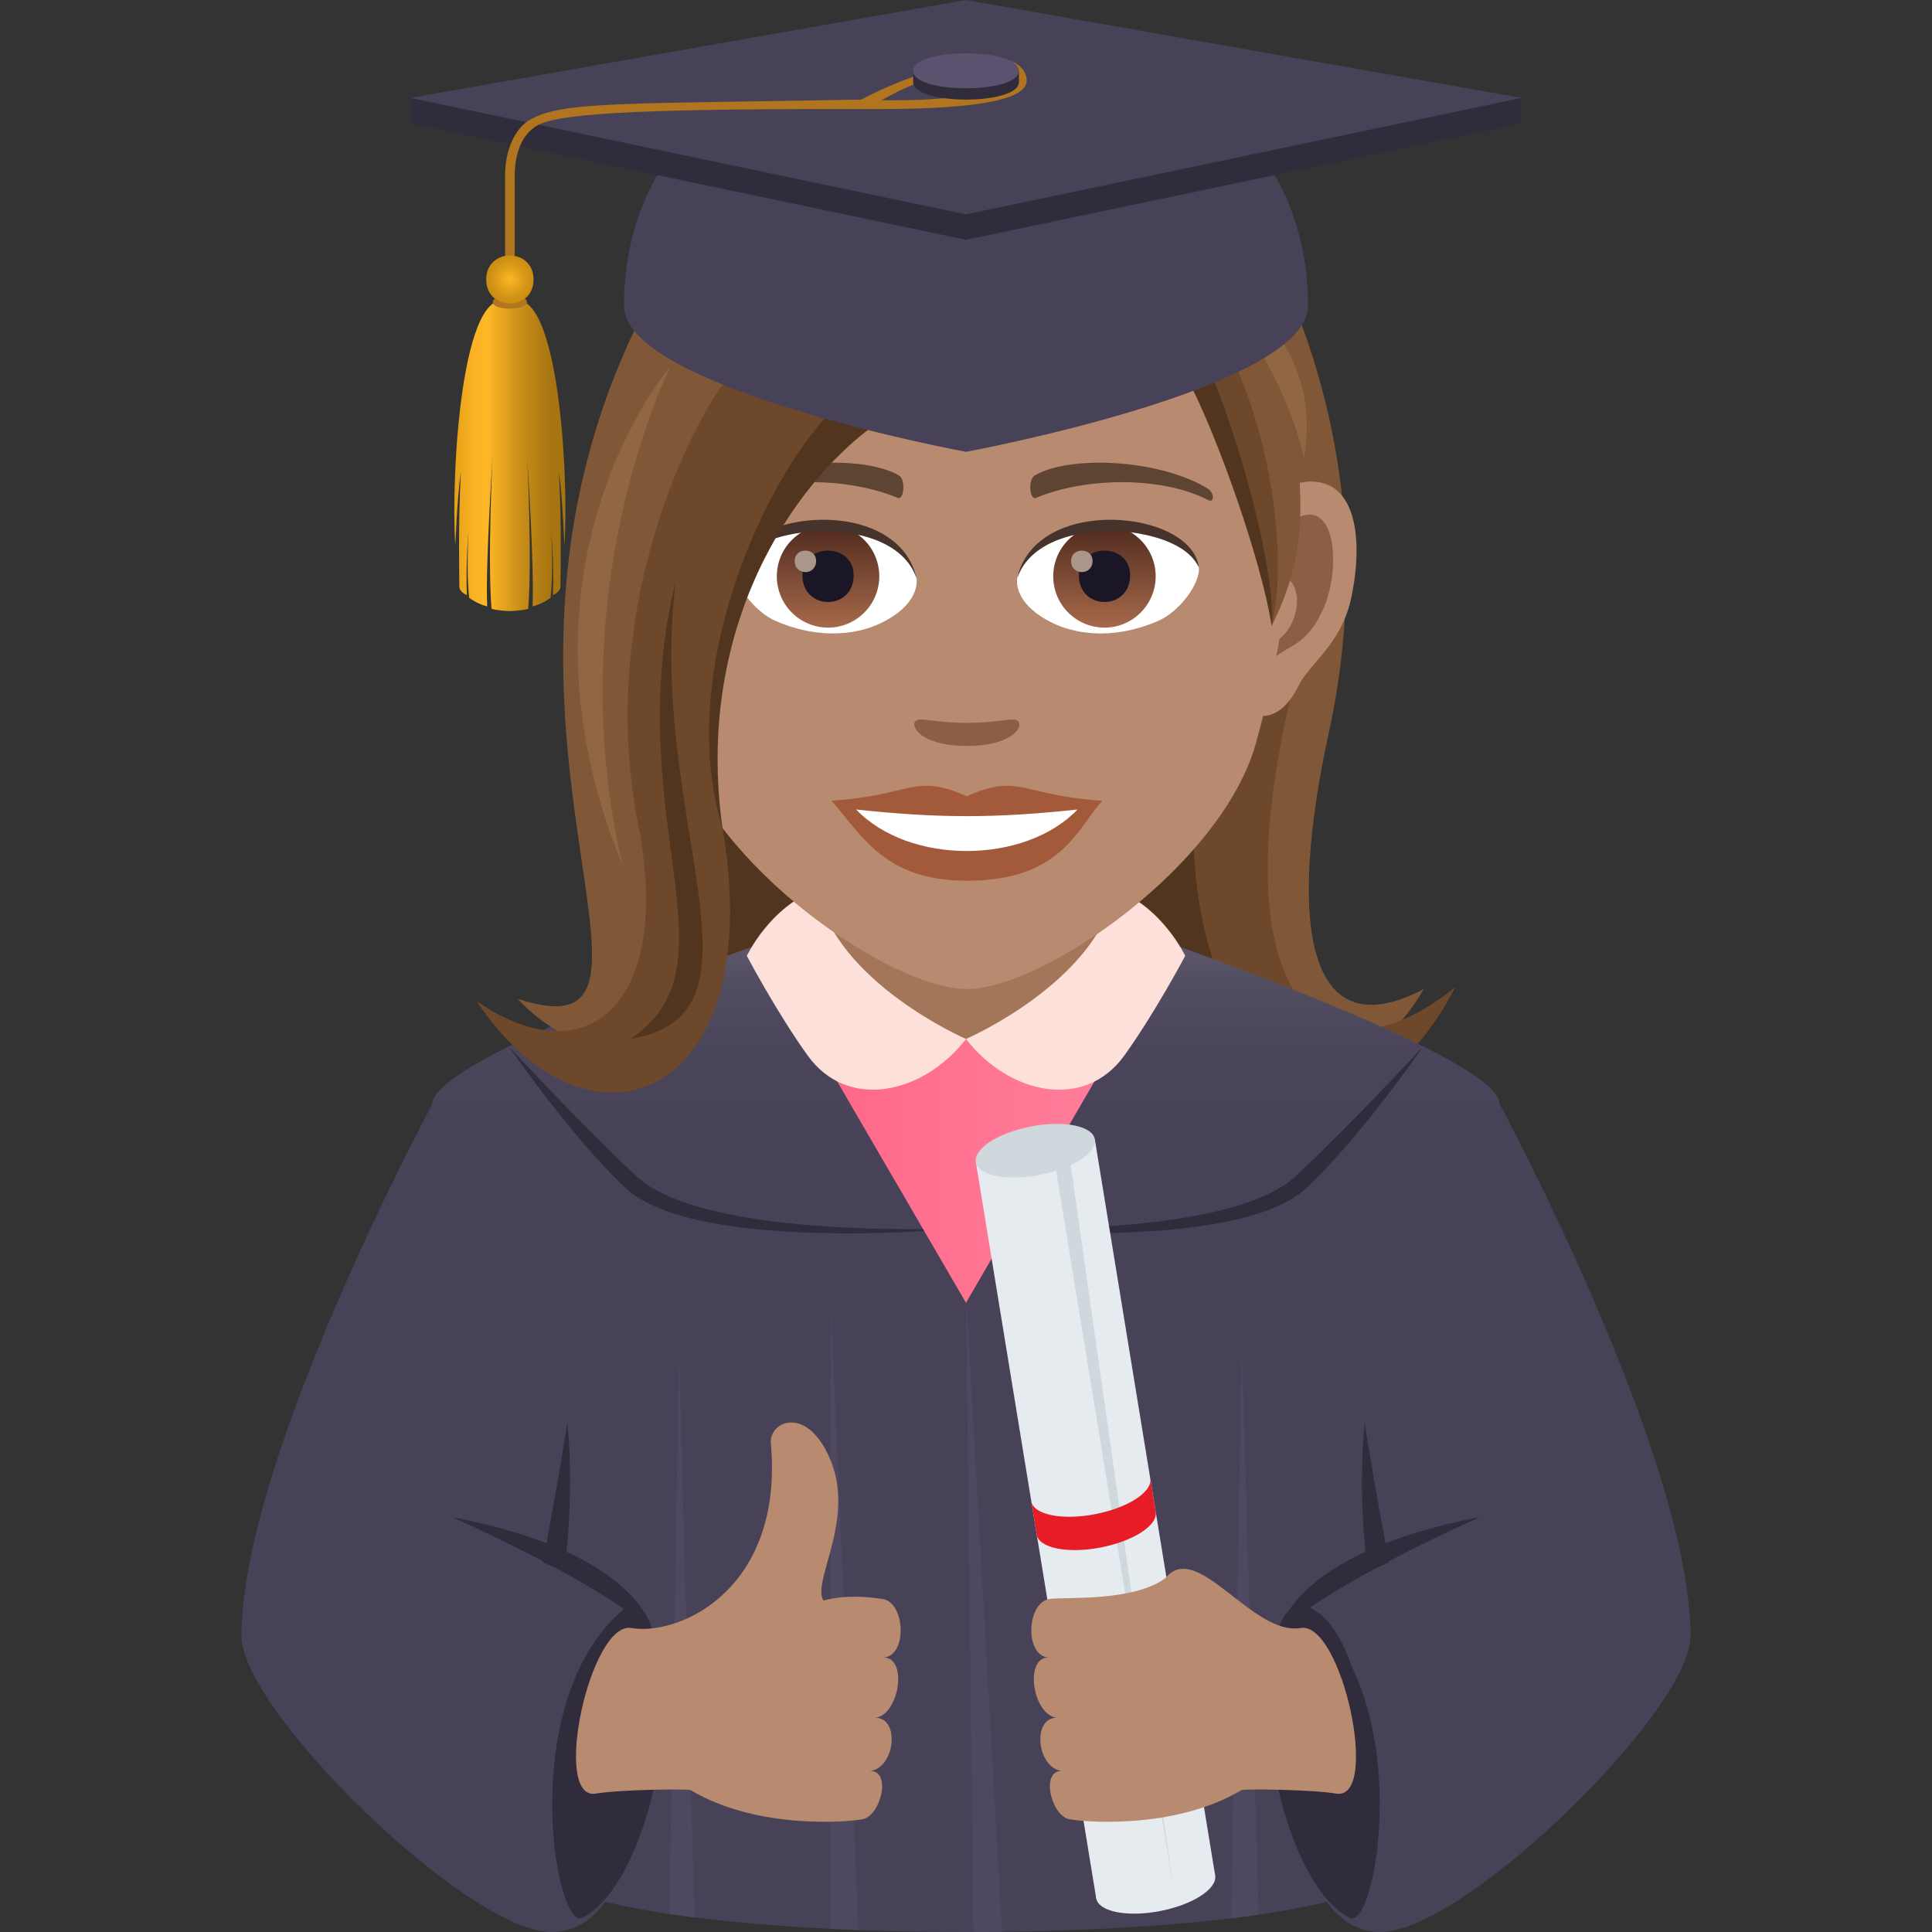 <svg xmlns="http://www.w3.org/2000/svg" xml:space="preserve" style="enable-background:new 0 0 64 64" viewBox="0 0 64 64"><rect x="0" y="0" width="64" height="64" fill="#333333" stroke="none"/><path d="M22.344 25.984h19.411v9.726H22.344z" style="fill:#52351f"/><path d="M44.019 24.272c.898-4.123.92-9.092-1.208-14.309 0 0-2.671-1.065-3.55 7.081-1.226 11.362 4.005 22.4 7.906 15.718-3.895 2.054-4.523-2.179-3.148-8.49z" style="fill:#805837"/><path d="m43.228 21.288-2.985 1.153c-2.895 10.16 3.68 18.482 7.968 10.255-4.793 3.858-8.136-.305-4.983-11.408z" style="fill:#6e482a"/><path d="M32 36.85H17.168v24.479C17.466 63.275 25.1 64 32 64s14.534-.725 14.832-2.671v-24.48H32z" style="fill:#484258"/><path d="M14.323 36.569S8 48.307 8 54.198C8 56.666 15.504 64 18.265 64c6.385 0 1.854-27.598 1.854-27.598l-5.796.167z" style="fill:#484258"/><path d="M18.795 47.121c.252 2.596-.105 4.928-.105 4.928l-.706-.29s.407-2.105.811-4.638z" style="fill:#302c3b"/><path d="M14.969 50.254c6.254 1.195 6.648 3.776 6.648 3.776s-1.376-1.405-6.648-3.776z" style="fill:#302c3b"/><path d="M20.799 53.193c2.335.78 1.012 9.086-1.516 10.34-.895.445-2.25-7.374 1.516-10.34z" style="fill:#302c3b"/><path d="M49.677 36.569S56 48.307 56 54.198C56 56.666 48.496 64 45.735 64c-6.385 0-1.854-27.598-1.854-27.598l5.796.167z" style="fill:#484258"/><path d="M45.205 47.121a22.384 22.384 0 0 0 .105 4.928l.706-.29s-.407-2.105-.811-4.638z" style="fill:#302c3b"/><path d="M49.031 50.254c-6.254 1.195-6.648 3.776-6.648 3.776s1.377-1.405 6.648-3.776z" style="fill:#302c3b"/><path d="M43.201 53.193c-2.335.78-1.012 9.086 1.516 10.34.895.445 2.25-7.374-1.516-10.34z" style="fill:#302c3b"/><linearGradient id="a" x1="32" x2="32" y1="38.187" y2="30.837" gradientUnits="userSpaceOnUse"><stop offset="0" style="stop-color:#484258"/><stop offset=".472" style="stop-color:#4a455a"/><stop offset=".764" style="stop-color:#534d62"/><stop offset="1" style="stop-color:#605b6e"/></linearGradient><path d="M26.409 30.837H37.59s12.086 4.13 12.086 5.732c0 2.157-35.354 2.157-35.354 0 0-1.605 12.086-5.732 12.086-5.732z" style="fill:url(#a)"/><path d="m32 42.852 1.193 21.14-.947.008zm-4.485.375.923 20.707-.923-.04zm-5.02 1.723.51 18.568-.834-.114zm18.643-.184-.364 18.78.921-.123z" style="fill:#4e4961"/><path d="M16.865 34.677s2.012 2.933 3.842 4.664C23.058 41.566 32 40.681 32 40.681s-8.608.435-10.916-1.715c-1.802-1.678-4.22-4.29-4.22-4.29zm30.27 0s-2.012 2.933-3.842 4.664C40.942 41.566 32 40.681 32 40.681s8.608.435 10.916-1.715c1.802-1.678 4.22-4.29 4.22-4.29zm-3.439 18.769c-2.844-2.124-1.41 9.86 1.145 8.67 1.072-.5.738-7.264-1.145-8.67z" style="fill:#302c3b"/><path d="M26.923 32.055C26.913 32.049 32 41.66 32 41.66s5.07-9.62 5.077-9.625v-2.992H26.923v3.012z" style="fill:#a3765a"/><linearGradient id="b" x1="26.923" x2="37.077" y1="38.784" y2="38.784" gradientUnits="userSpaceOnUse"><stop offset="0" style="stop-color:#f68"/><stop offset="1" style="stop-color:#ff809c"/></linearGradient><path d="M26.923 34.427c-.01-.005 5.077 8.73 5.077 8.73s5.07-8.744 5.077-8.747l-10.154.017z" style="fill:url(#b)"/><path d="M36.942 29.466C36.32 32.545 32 34.418 32 34.418c1.425 1.839 3.93 2.376 5.243.55 1.027-1.428 2.018-3.304 2.018-3.304s-.757-1.619-2.32-2.198zm-9.884 0c-1.562.58-2.318 2.198-2.318 2.198s.99 1.876 2.017 3.304c1.313 1.826 3.818 1.289 5.243-.55 0 0-4.32-1.873-4.942-4.952z" style="fill:#fde0da"/><path d="M29.275 54.908c.793-.067.714-1.829-.041-1.94-.499-.072-1.192-.145-1.958.049-.411-.665 1.226-2.887.072-4.999-.786-1.436-1.873-.87-1.813-.213.437 4.844-3.027 6.396-4.618 6.124-1.37-.234-2.66 5.736-1.176 5.486.8-.135 3.056-.163 3.137-.114 2.232 1.332 5.32 1.056 5.726.955.576-.142.934-1.593.224-1.593.821-.093.997-1.76.17-1.76.796-.1 1.078-1.995.277-1.995z" style="fill:#b88a6f"/><path d="m40.254 62.129-3.942.75-3.986-24.386 3.942-.75z" style="fill:#e6ebef"/><path d="M36.268 37.743c.072.445-.751.974-1.84 1.18-1.09.208-2.03.015-2.102-.43-.073-.445.749-.973 1.838-1.18 1.09-.207 2.031-.015 2.104.43z" style="fill:#cfd8dd"/><path d="M40.254 62.129c.072.445-.752.973-1.84 1.18-1.09.208-2.03.014-2.102-.43-.073-.445.749-.973 1.838-1.18 1.089-.208 2.03-.015 2.104.43z" style="fill:#e6ebef"/><path d="m38.877 62.588-3.986-24.385.509-.097z" style="fill:#cfd8dd"/><path d="M36.264 50.162c-1.089.207-2.029.014-2.101-.431l.18 1.104c.073.445 1.013.638 2.102.431 1.089-.207 1.913-.736 1.84-1.18l-.18-1.105c.072.445-.752.974-1.84 1.18z" style="fill:#e81c27"/><path d="M34.725 54.908c-.793-.067-.714-1.829.041-1.94.499-.072 2.776.103 3.847-.696 1.043-1.282 2.879 1.93 4.47 1.657 1.37-.234 2.66 5.736 1.176 5.486-.8-.135-3.056-.163-3.137-.114-2.232 1.332-5.32 1.056-5.726.955-.576-.142-.934-1.593-.224-1.593-.821-.093-.997-1.76-.17-1.76-.796-.1-1.078-1.995-.277-1.995zM43.2 15.967c-1.73.21-2.979 6.017-1.891 7.55.152.214 1.044.556 1.705-.798.365-.748 1.421-1.373 1.748-2.917.42-1.98.159-4.043-1.562-3.835zm-22.344 0c1.73.21 2.979 6.017 1.89 7.55-.151.214-1.044.556-1.704-.798-.366-.748-1.422-1.373-1.749-2.917-.42-1.98-.158-4.044 1.563-3.835z" style="fill:#b88a6f"/><path d="M43.153 17.082c-.451.142-.943.831-1.21 1.977 1.576-.34 1.183 2.295-.188 2.343.011.265.03.538.062.824.66-.96 1.331-.574 1.996-2.007.6-1.289.458-3.49-.66-3.137zm-21.041 1.973c-.267-1.143-.758-1.833-1.208-1.973-1.118-.353-1.261 1.849-.663 3.138.665 1.432 1.336 1.046 1.998 2.007.032-.287.05-.56.06-.825-1.356-.066-1.744-2.668-.187-2.347z" style="fill:#8c5f44"/><path d="M32.028 4.803c-7.495 0-11.104 6.119-10.653 13.987.092 1.581.531 3.863 1.073 5.817 1.124 4.064 7.054 8.155 9.58 8.155 2.525 0 8.456-4.091 9.58-8.155.542-1.955.981-4.236 1.074-5.817.449-7.868-3.16-13.987-10.654-13.987z" style="fill:#b88a6f"/><path d="M32.026 26.375c-1.756-.775-1.77-.03-4.48.15 1.017 1.16 1.767 2.65 4.48 2.65 3.114 0 3.64-1.693 4.484-2.65-2.715-.18-2.726-.925-4.484-.15z" style="fill:#a35a3b"/><path d="M28.36 26.815c1.77 1.846 5.587 1.823 7.335.001-2.726.293-4.61.293-7.336 0z" style="fill:#fff"/><path d="M39.99 16.173c-1.628-.974-4.549-1.093-5.703-.429-.245.133-.18.836.032.749 1.649-.689 4.16-.723 5.707.073.207.105.212-.252-.035-.393zm-15.927 0c1.628-.974 4.548-1.093 5.706-.429.246.133.18.836-.033.749-1.65-.689-4.158-.723-5.707.073-.208.105-.212-.252.034-.393z" style="fill:#5e4533"/><path d="M33.712 23.878c-.178-.126-.597.068-1.685.068-1.087 0-1.506-.193-1.684-.068-.214.15.127.831 1.684.831 1.558 0 1.9-.679 1.685-.83z" style="fill:#8c5f44"/><path d="M30.36 19.123c.064.498-.273 1.088-1.205 1.53-.592.28-1.824.611-3.443-.074-.725-.306-1.432-1.262-1.368-1.79.877-1.658 5.195-1.9 6.016.334z" style="fill:#fff"/><linearGradient id="c" x1="-1213.12" x2="-1213.12" y1="171.067" y2="170.55" gradientTransform="translate(7997.75 -1103.139) scale(6.57)" gradientUnits="userSpaceOnUse"><stop offset="0" style="stop-color:#a6694a"/><stop offset="1" style="stop-color:#4f2a1e"/></linearGradient><path d="M27.43 17.39c.938 0 1.697.76 1.697 1.7s-.76 1.701-1.696 1.701a1.699 1.699 0 0 1-1.697-1.7 1.7 1.7 0 0 1 1.697-1.702z" style="fill:url(#c)"/><path d="M26.582 19.059c0 1.177 1.697 1.177 1.697 0 0-1.093-1.697-1.093-1.697 0z" style="fill:#1a1626"/><path d="M26.325 18.582c0 .493.71.493.71 0 0-.457-.71-.457-.71 0z" style="fill:#ab968c"/><path d="M30.369 19.189c-.69-2.22-5.386-1.892-6.025-.4.237-1.91 5.437-2.415 6.024.4z" style="fill:#45332c"/><path d="M33.695 19.123c-.063.498.274 1.088 1.206 1.53.591.28 1.823.611 3.442-.074.727-.306 1.432-1.262 1.368-1.79-.876-1.658-5.195-1.9-6.016.334z" style="fill:#fff"/><linearGradient id="d" x1="-1214.425" x2="-1214.425" y1="171.067" y2="170.55" gradientTransform="translate(8015.48 -1103.139) scale(6.57)" gradientUnits="userSpaceOnUse"><stop offset="0" style="stop-color:#a6694a"/><stop offset="1" style="stop-color:#4f2a1e"/></linearGradient><path d="M36.587 17.39a1.7 1.7 0 0 1 1.696 1.7c0 .94-.76 1.701-1.696 1.701a1.699 1.699 0 0 1-1.697-1.7 1.7 1.7 0 0 1 1.697-1.702z" style="fill:url(#d)"/><path d="M35.74 19.059c0 1.177 1.696 1.177 1.696 0 0-1.093-1.697-1.093-1.697 0z" style="fill:#1a1626"/><path d="M35.481 18.582c0 .493.712.493.712 0 0-.457-.712-.457-.712 0z" style="fill:#ab968c"/><path d="M33.688 19.189c.687-2.22 5.38-1.902 6.023-.4-.237-1.91-5.437-2.415-6.023.4z" style="fill:#45332c"/><path d="M39.53 12.494c.942 1.828 2.48 6.237 2.595 8.243 1.164-2.365 1.363-4.399.023-9.961l-2.618 1.718z" style="fill:#805837"/><path d="M39.791 12.276c.767 1.811 2.218 6.455 2.335 8.461.585-2.52-.138-6.586-1.397-9.03l-.938.569z" style="fill:#6e482a"/><path d="M39.321 12.526c1.025 1.928 2.483 6.118 2.805 8.211.136-1.852-1.065-6.11-1.947-8.211h-.858z" style="fill:#52351f"/><path d="m25.956 12.921-4.86-2.145c-6.327 13.06 2.414 24.373-3.945 22.314 2.745 2.965 7.763 2.317 6.443-5.444-1.063-6.246 1.501-12.64 2.362-14.725z" style="fill:#805837"/><path d="m27.956 13.4-3.216-1.624c-1.586 1.406-5.047 8.166-3.605 15.502 1.165 5.926-1.655 8.436-5.346 5.886 3.792 5.684 9.828 3.204 8.087-6.057-1.26-6.706 3.111-12.543 4.08-13.706z" style="fill:#6e482a"/><path d="m29.04 14.026-1.333-.542c-2.119 1.887-5.426 8.604-3.774 13.943-.926-6.606 2.312-11.415 5.107-13.401z" style="fill:#52351f"/><path d="M22.204 12.145s-5.675 6.553-1.583 16.518c-2.13-9.145 1.583-16.518 1.583-16.518z" style="fill:#916643"/><path d="M22.389 19.215c-1.899 7.817 2.187 12.761-1.506 15.2 4.955-.803.516-7.295 1.506-15.2z" style="fill:#52351f"/><path d="M39.711 8.838s2.775 3.005 3.484 6.342c.788-4.395-3.484-6.342-3.484-6.342z" style="fill:#916643"/><path d="M43.33 10.13c0 2.741-11.33 4.838-11.33 4.838S20.67 12.87 20.67 10.13c0-12.477 22.66-12.477 22.66 0z" style="fill:#484258"/><path d="M50.404 3.243H13.596v.844L32 7.944l18.404-3.857z" style="fill:#302c3b"/><path d="M32 0 13.596 3.243 32 7.101l18.404-3.858z" style="fill:#484258"/><path d="M17.05 9.532h-.319V5.807c0-.82.318-1.533.794-1.821 1.054-.639 3.048-.538 11.004-.687 0 0 2.076-1.134 4.14-1.358.725-.078 1.207.183 1.321.575.137.475-.238 1.108-5.059 1.097-7.094-.016-10.288.107-11.09.52-.668.343-.791 1.188-.791 1.685v3.714zM33.11 2.11c-1.332.177-2.516.414-3.91 1.211 4.279.048 5.09-.864 3.91-1.211z" style="fill:#b0751e"/><path d="M32.001 2.346H30.25v.375c0 .771 3.503.771 3.503 0v-.375h-1.75z" style="fill:#302c3b"/><path d="M33.752 2.346c0 .772-3.504.772-3.504 0 0-.774 3.504-.774 3.504 0z" style="fill:#5a526e"/><linearGradient id="e" x1="15.05" x2="18.731" y1="15.095" y2="15.095" gradientUnits="userSpaceOnUse"><stop offset="0" style="stop-color:#e39f16"/><stop offset=".067" style="stop-color:#eea81c"/><stop offset=".182" style="stop-color:#fbb324"/><stop offset=".291" style="stop-color:#ffb726"/><stop offset=".293" style="stop-color:#ffb726"/><stop offset=".565" style="stop-color:#cf931a"/><stop offset=".773" style="stop-color:#b17c13"/><stop offset=".891" style="stop-color:#a67410"/></linearGradient><path d="M16.891 10.005c-1.6-.746-1.961 5.734-1.81 8.05.017-.157.057-1.523.186-2.43-.096 1.723-.05 3.617-.05 3.805 0 .187.248.283.248.283-.042-1.06.056-2.13.056-2.13s-.081 1.367.022 2.221c.319.23.596.283.596.283-.064-1.282.178-4.937.178-4.937s-.169 3.358-.034 5.018c.222.066.608.076.608.076s.385-.01.607-.076c.135-1.66-.034-5.018-.034-5.018s.24 3.654.178 4.937c0 0 .277-.054.596-.283.103-.854.022-2.22.022-2.22s.098 1.069.055 2.129c0 0 .25-.096.25-.283 0-.187.045-2.082-.051-3.805.129.907.17 2.273.185 2.43.152-2.316-.209-8.796-1.808-8.05z" style="fill:url(#e)"/><path d="M17.454 10.005c0 .293-1.128.293-1.128 0s1.128-.293 1.128 0z" style="fill:#b0751e"/><radialGradient id="f" cx="16.89" cy="9.259" r=".79" gradientUnits="userSpaceOnUse"><stop offset="0" style="stop-color:#ffb726"/><stop offset=".2" style="stop-color:#f2ad21"/><stop offset=".71" style="stop-color:#d49617"/><stop offset="1" style="stop-color:#c98d13"/></radialGradient><path d="M17.674 9.26c0 1.062-1.567 1.062-1.567 0 0-1.063 1.567-1.063 1.567 0z" style="fill:url(#f)"/></svg>